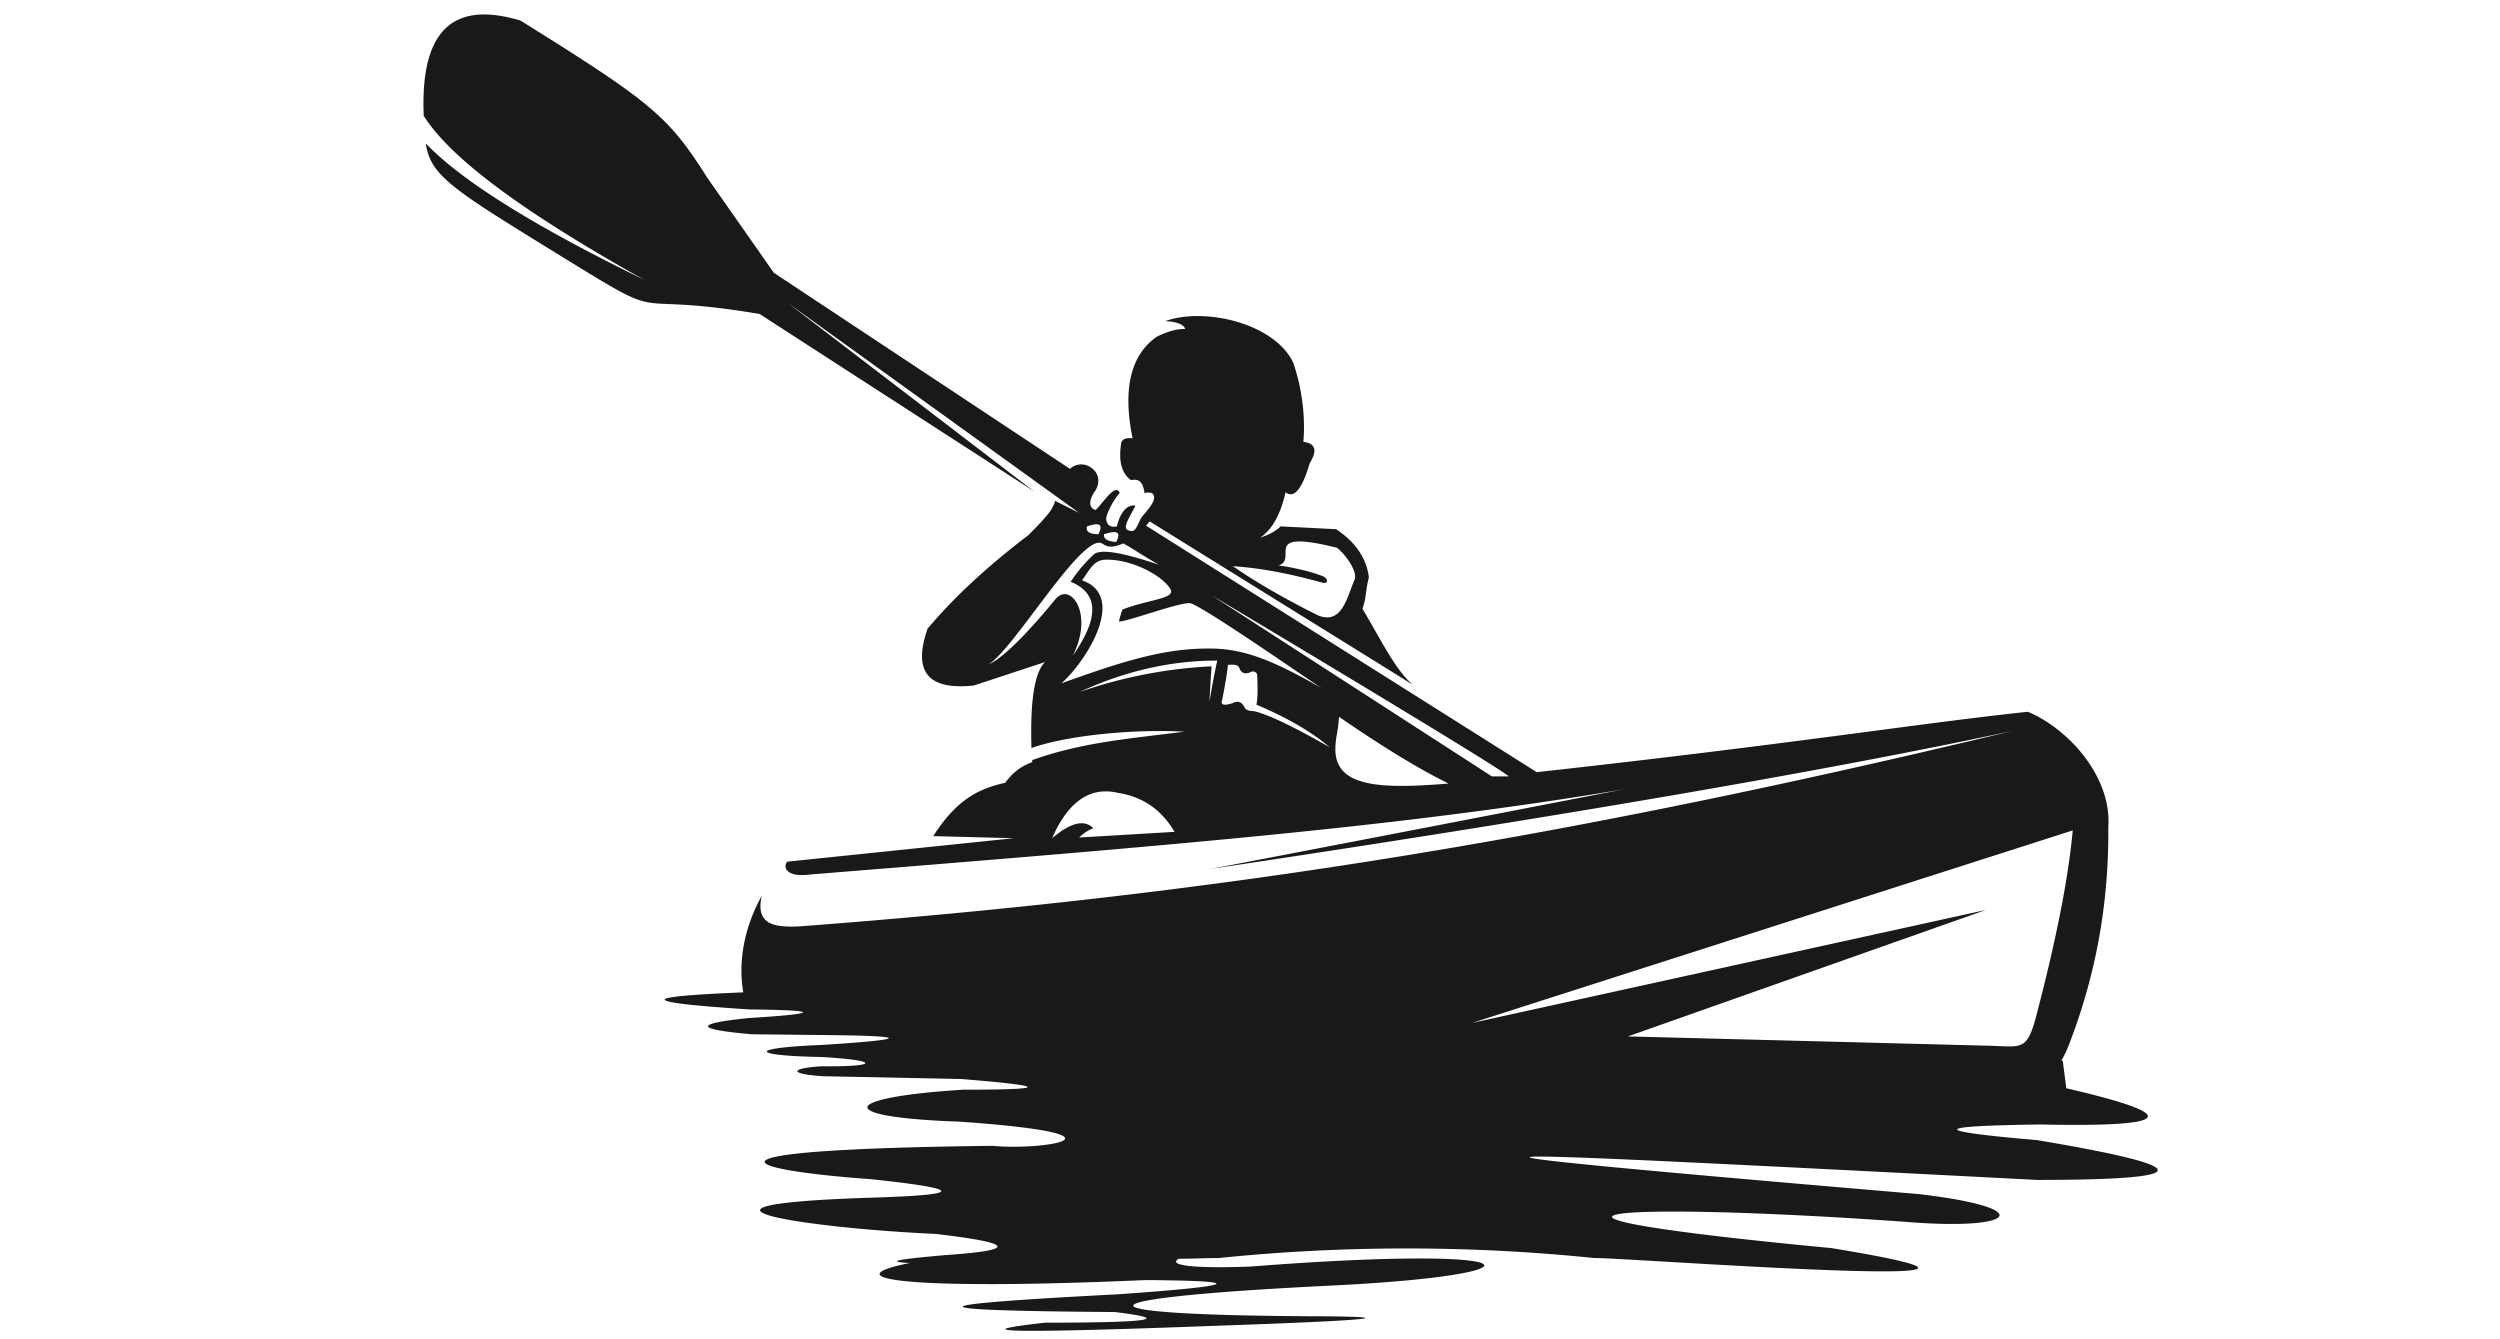 <svg xmlns="http://www.w3.org/2000/svg" width="280" height="150" version="1.0" viewBox="0 0 210 112.5"><defs><clipPath id="a"><path d="M35.293 1H182v111H35.293Zm0 0"/></clipPath></defs><g clip-path="url(#a)"><path fill="#19191a" fill-rule="evenodd" d="M88.68 50.3c-1.496 1.852-4.246 4.954-5.621 5.493 2.152-1.313 7.832-11.04 9.504-10.145.48.297.777.418 1.796 0 1.075.598 1.313.836 2.989 1.79-4.067-1.372-5.141-1.192-5.5-.836a12.456 12.456 0 0 0-1.914 2.27c2.511 1.015 2.273 3.222.18 6.206 1.792-3.523-.18-6.207-1.434-4.777Zm13.687 55.376a155.001 155.001 0 0 1 31.567 0c2.332-.059 43.523 3.043 19.906-.836-31.445-2.98-18.113-3.938 6.219-2.207 9.265.777 11.3-1.133 1.136-2.328-50.457-4.293-38.918-3.7 9.922-1.192 13.512 0 13.512-1.074 0-3.343-9.027-.774-8.965-1.192.301-1.313 11.238.238 11.957-.773 2.152-3.043l-.3-2.324h-.118c.18-.3.356-.656.536-1.074 2.332-5.91 3.468-12.055 3.41-18.559.297-4.117-3.23-8.176-6.758-9.668-9.028.957-19.668 2.688-41.25 5.074L96.27 44.156l.3-.36 22.118 13.727c-1.493-1.253-2.63-3.699-4.243-6.386.36-1.012.239-1.492.54-2.625-.18-1.61-1.137-2.985-2.75-4.059l-4.665-.238c-.418.418-1.015.719-1.734.957 1.016-.656 1.734-1.969 2.152-3.82.719.539 1.375-.239 2.032-2.446.66-1.074.48-1.672-.536-1.789.18-2.21-.12-4.476-.84-6.625-1.554-3.34-7.472-4.715-10.757-3.52 1.015.06 1.55.298 1.672.657-.778 0-1.555.238-2.391.656-2.211 1.55-2.871 4.414-2.031 8.531-.54-.058-.899.059-.957.418-.243 1.551.058 2.567.836 3.102.718-.176 1.015.242 1.136 1.137.059-.121.297-.121.598-.063.715.54-.719 1.73-.957 2.211-.418.953-.54 1.133-1.078.895-.418-.239.18-1.075.66-2.032-.418-.117-1.195.18-1.555 1.73-.539.122-.898-.116-.898-.714.121-.535.598-1.492 1.137-2.09-.36-.894-1.434.899-2.032 1.434-.539-.18-.597-.715-.12-1.492.48-.598.48-1.43-.06-1.91-.538-.536-1.374-.594-1.972-.06L65.004 22.915l-5.559-7.937C56.156 9.785 54.84 8.652 43.723 1.73c-5.739-1.73-8.43.895-8.13 7.997 1.91 3.043 6.993 7.34 18.532 13.785-10.523-5.133-15.781-8.774-18.355-11.457.359 2.625 2.214 3.816 10.046 8.652 11.418 7.04 5.559 3.578 17.993 5.668l23.078 14.918L66.14 25.422l24.511 17.66-2.035-1.016c0 .18-.117.36-.238.598-.117.3-.777 1.074-1.973 2.27-3.527 2.683-6.336 5.308-8.488 7.875-1.254 3.582 0 5.191 3.887 4.773l5.976-1.969c-.894.895-1.254 3.282-1.136 7.219 2.87-1.012 8.25-1.61 12.855-1.371-4.723.598-8.61.894-12.793 2.387v.18c-.898.296-1.676.894-2.273 1.73-2.512.535-4.246 1.672-6.04 4.476l6.758.176-19.011 1.969c-.36.36-.239 1.375 1.972 1.074 29.594-2.387 49.621-3.996 68.332-7.16-23.078 4.477-34.675 6.684-34.675 6.684 29.535-4.415 51.953-8.293 67.257-11.575-38.918 9.368-67.914 13.844-101.812 16.41-2.27.118-3.766-.18-3.227-2.566-1.554 2.805-1.972 5.668-1.554 8.113-8.97.36-8.79.836.539 1.434 5.976.059 5.976.355 0 .715-4.723.476-4.664.953.18 1.37l5.617.063c7.773.059 7.832.356.242.836-6.098.239-6.16.895 0 1.012 5.14.3 4.66.836 0 .777-2.75.18-2.692.657.117.836l11.66.239c7.352.597 7.352.894.117.894-10.46.656-10.879 2.328-.297 2.684 15.243 1.074 7.114 2.449 2.75 2.031-25.648.297-21.703 1.969-10.164 2.805 7.832.832 7.832 1.312 0 1.55-18.773.598-5.203 2.567 5.38 3.043 6.695.774 6.937 1.372.718 1.79-4.004.359-4.961.539-2.871.656-6.574 1.312-.477 2.328 19.789 1.433 8.668.059 7.89.477-2.273 1.192-17.336.894-17.395 1.375-.297 1.492 4.96.598 2.988.894-5.86.894-7.414.836-2.449.895 14.946.239 12.195-.418 15.066-.715 8.609-.774-21.582-.058-21.523-1.492.18-2.566 19.011-.895 17.933-3.52-6.516-1.61-4.902.176-6.938-.12-5.98-.66 1.195 0 2.273-.058 3.347-.058Zm21.285-19.75 43.16-9.489-30.07 10.622 30.133.777c2.867.059 3.348.535 4.125-2.328 1.734-6.563 2.75-11.817 3.11-15.754ZM91.848 69.574c-.778-.773-1.914-.476-3.47.836 1.317-3.043 3.169-4.355 5.5-3.816 1.915.297 3.587 1.25 4.786 3.281l-8.012.477c.418-.418.836-.657 1.196-.778Zm9.922-13.601c-.06.894-.118 1.906-.18 2.98.3-1.789.539-2.922.66-3.46h-.48c-3.825.062-7.59 1.015-11.06 2.628a39.319 39.319 0 0 1 11.06-2.148Zm1.734 3.101c-.715.239-1.016.121-.836-.297.238-1.254.418-2.21.477-2.925.539-.059.84 0 .957.238.12.418.418.539.835.418.301-.18.54-.117.66.12.06 1.134.06 1.97-.058 2.567 1.133.477 4.004 1.73 6.156 3.578-3.527-2.027-5.5-2.863-6.398-3.043-.418 0-.715-.12-.777-.359-.239-.418-.536-.535-1.016-.297Zm.058-11.515c2.75 1.91 5.922 3.52 7.118 4.117 2.09.894 2.507-1.672 3.105-2.985.3-.714-.894-2.265-1.492-2.683-6.516-1.613-3.168.953-4.902 1.492.597.059 2.511.414 3.707.895.476.175.539.714-.059.535-2.633-.715-4.902-1.192-7.477-1.371Zm7.477 10.261c-.957-.597-10.344-7.16-11.121-7.16-1.078 0-5.203 1.55-5.918 1.55 0-.116.238-.952.297-1.01 2.094-.837 4.543-.9 4.008-1.731-.72-1.196-3.41-2.567-5.563-2.45-.894.122-1.133.72-1.851 1.731 3.824 1.313.359 6.805-1.735 8.652 5.918-2.148 9.086-2.984 12.735-2.922 2.93.06 5.5 1.254 9.148 3.34ZM92.266 44.871c.418-.832.12-1.012-.957-.656-.121.418.18.656.957.656Zm1.496.656c.418-.832.117-1.011-1.02-.656-.058.418.301.598 1.02.656Zm18.41 17.485c0-1.192.242-1.492.3-2.805 2.333 1.613 6.04 4.059 9.208 5.61-5.743.476-9.446.296-9.508-2.805Zm13.152 2.207L101.77 50.004c7.414 4.414 25.59 15.336 24.93 15.215Zm0 0"/></g></svg>
